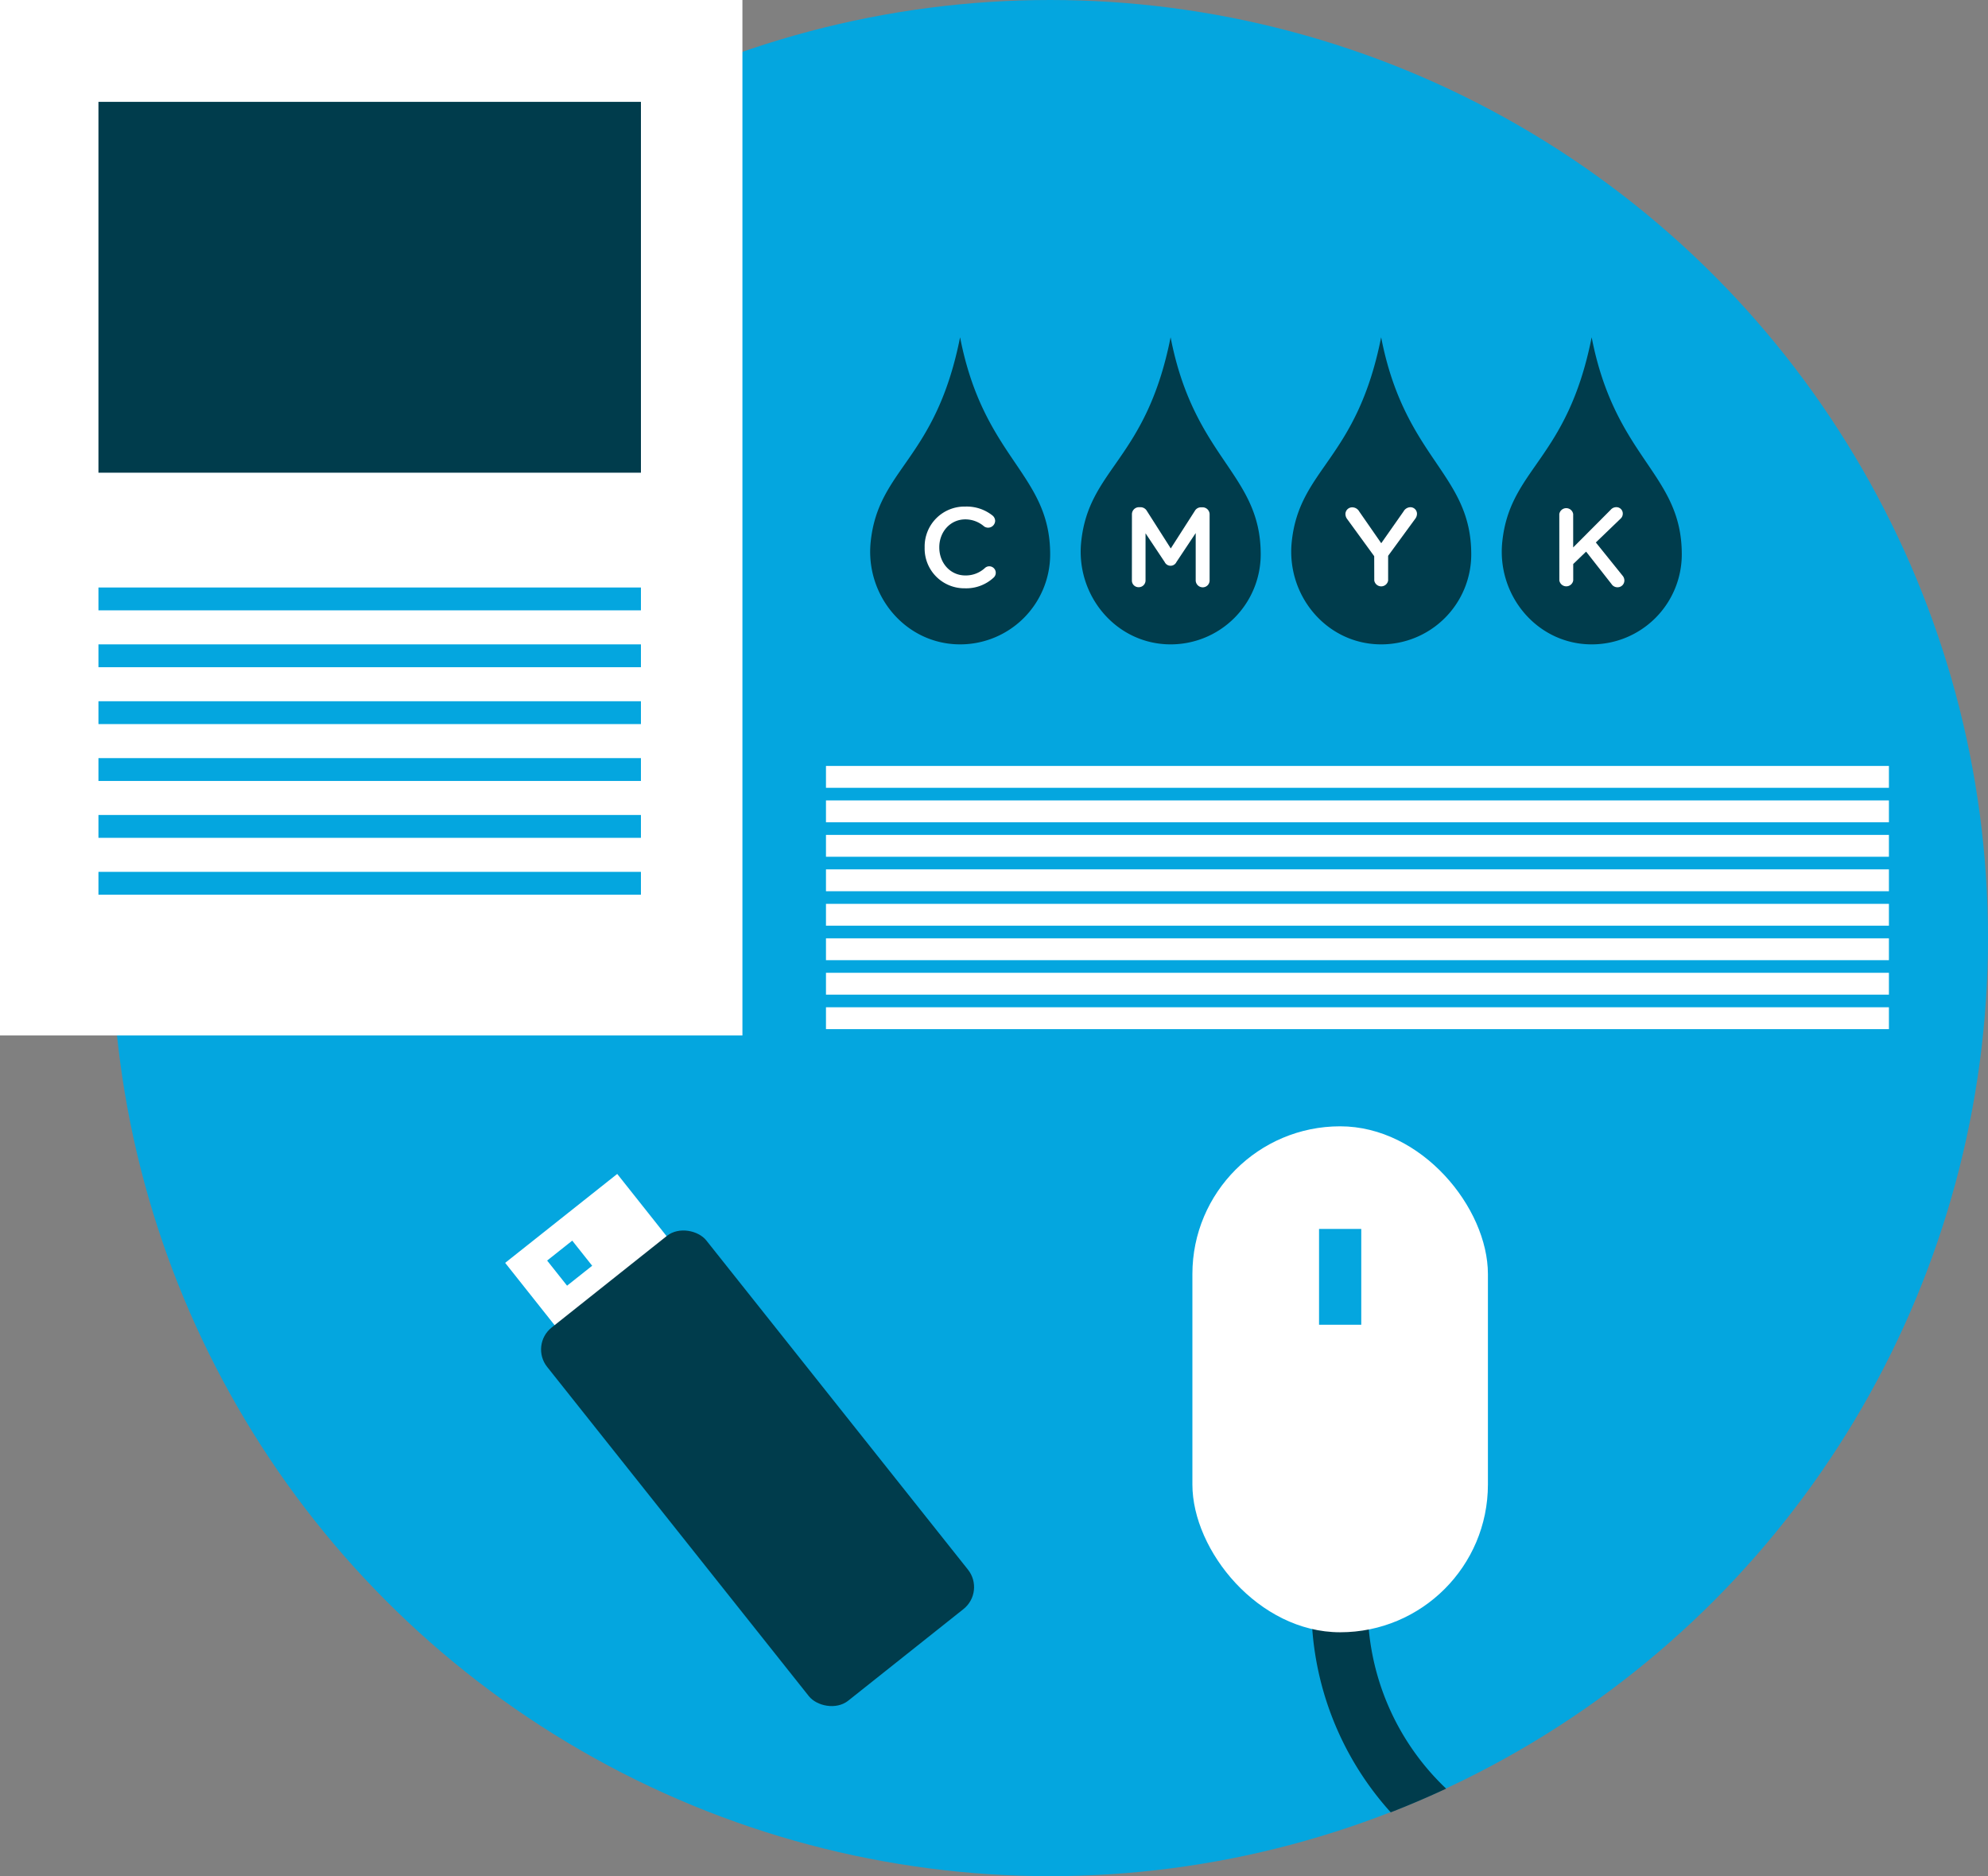<svg xmlns="http://www.w3.org/2000/svg" viewBox="0 0 847.74 800"><rect x="0" y="0" width="847.74" height="800" fill="#808080" stroke="none"/><defs><style>.cls-1{fill:#04a6df;}.cls-2{fill:#fff;}.cls-3{fill:#003c4c;}</style></defs><title>Asset 28</title><g id="Layer_2" data-name="Layer 2"><g id="Elements"><circle class="cls-1" cx="447.74" cy="400" r="400"/><rect class="cls-2" x="227.78" y="512.89" width="61" height="61" transform="translate(-281.81 278.28) rotate(-38.43)"/><rect class="cls-3" x="281.64" y="525.65" width="87" height="203.99" rx="12" ry="12" transform="matrix(0.78, -0.62, 0.62, 0.78, -319.7, 338.1)"/><rect class="cls-1" x="236.1" y="531.75" width="13.67" height="13.67" transform="translate(-282.15 267.7) rotate(-38.43)"/><rect class="cls-2" width="316.59" height="441.52"/><rect class="cls-3" x="41.98" y="43.43" width="231.33" height="158.13"/><rect class="cls-1" x="41.98" y="250.51" width="231.33" height="9.74"/><rect class="cls-1" x="41.98" y="274.76" width="231.33" height="9.74"/><rect class="cls-1" x="41.98" y="299.01" width="231.33" height="9.74"/><rect class="cls-1" x="41.98" y="323.26" width="231.33" height="9.74"/><rect class="cls-1" x="41.98" y="347.51" width="231.33" height="9.74"/><rect class="cls-1" x="41.98" y="371.76" width="231.33" height="9.74"/><rect class="cls-2" x="352.22" y="326.6" width="453.27" height="9.32"/><rect class="cls-2" x="352.22" y="341.3" width="453.27" height="9.32"/><rect class="cls-2" x="352.22" y="356" width="453.27" height="9.32"/><rect class="cls-2" x="352.22" y="370.7" width="453.27" height="9.32"/><rect class="cls-2" x="352.22" y="385.4" width="453.27" height="9.32"/><rect class="cls-2" x="352.22" y="400.1" width="453.27" height="9.32"/><rect class="cls-2" x="352.22" y="414.8" width="453.27" height="9.32"/><rect class="cls-2" x="352.22" y="429.5" width="453.27" height="9.32"/><path class="cls-3" d="M447.82,236.36a38.4,38.4,0,0,1-38.54,38.4c-23.07-.09-40.36-20.76-38-43.7,3.28-31.49,27.7-34.74,38.13-87.24C419.5,195.82,447.82,201.82,447.82,236.36Z"/><path class="cls-2" d="M394.3,233.46v-.1A17,17,0,0,1,411.67,216a17.67,17.67,0,0,1,11.54,3.8,3,3,0,0,1,1.15,2.35,3,3,0,0,1-4.71,2.31,12.24,12.24,0,0,0-8-3c-6.4,0-11.11,5.29-11.11,11.88v.1c0,6.59,4.66,11.93,11.11,11.93a12,12,0,0,0,8.41-3.23,2.73,2.73,0,0,1,1.78-.67,2.77,2.77,0,0,1,1.83,4.86,17.18,17.18,0,0,1-12.21,4.52A16.93,16.93,0,0,1,394.3,233.46Z"/><path class="cls-3" d="M537.6,236.36a38.4,38.4,0,0,1-38.55,38.4c-23.06-.09-40.36-20.76-38-43.7,3.27-31.49,27.69-34.74,38.13-87.24C509.27,195.82,537.6,201.82,537.6,236.36Z"/><path class="cls-2" d="M482.69,219.27a3,3,0,0,1,3-3h.62a3.14,3.14,0,0,1,2.75,1.59l10.19,16,10.25-16a3,3,0,0,1,2.69-1.54h.62a3,3,0,0,1,3,3v28.18a2.92,2.92,0,0,1-3,2.93,3,3,0,0,1-2.93-2.93v-20.2l-8.22,12.36a2.77,2.77,0,0,1-5,0l-8.17-12.26V247.5a2.88,2.88,0,0,1-2.94,2.88,2.83,2.83,0,0,1-2.88-2.88Z"/><path class="cls-3" d="M627.38,236.36a38.4,38.4,0,0,1-38.55,38.4c-23.06-.09-40.36-20.76-38-43.7,3.27-31.49,27.69-34.74,38.13-87.24C599.05,195.82,627.38,201.82,627.38,236.36Z"/><path class="cls-2" d="M586,237.16l-11.59-15.92a3.63,3.63,0,0,1-.68-2.07,2.88,2.88,0,0,1,3-2.84,3.41,3.41,0,0,1,2.89,1.78L589,231.63l9.52-13.57a3.42,3.42,0,0,1,2.84-1.78,2.8,2.8,0,0,1,2.88,2.89,3.61,3.61,0,0,1-.81,2.12L591.94,237v10.54a3,3,0,0,1-5.91,0Z"/><path class="cls-3" d="M717.16,236.36a38.4,38.4,0,0,1-38.55,38.4c-23.07-.09-40.36-20.76-38-43.7,3.27-31.49,27.69-34.74,38.12-87.24C688.83,195.82,717.16,201.82,717.16,236.36Z"/><path class="cls-2" d="M664.93,219.19a3,3,0,0,1,5.92,0v14.24l16-16.06a3.1,3.1,0,0,1,2.45-1.11A2.71,2.71,0,0,1,692,219a2.86,2.86,0,0,1-1,2.21l-10.49,10.1,11.35,14.1a3.19,3.19,0,0,1,.82,2.11,2.89,2.89,0,0,1-3,2.89,3,3,0,0,1-2.5-1.4l-10.82-13.8-5.49,5.29v7a3,3,0,0,1-5.92,0Z"/><path class="cls-3" d="M583.23,684.47l-24-.09a131,131,0,0,0,33.82,88.4q12-4.68,23.63-10.1A107.22,107.22,0,0,1,583.23,684.47Z"/><rect class="cls-2" x="508.47" y="480.26" width="126.02" height="215.74" rx="63.01" ry="63.01"/><rect class="cls-1" x="562.48" y="524.02" width="18" height="40.85"/></g></g></svg>
